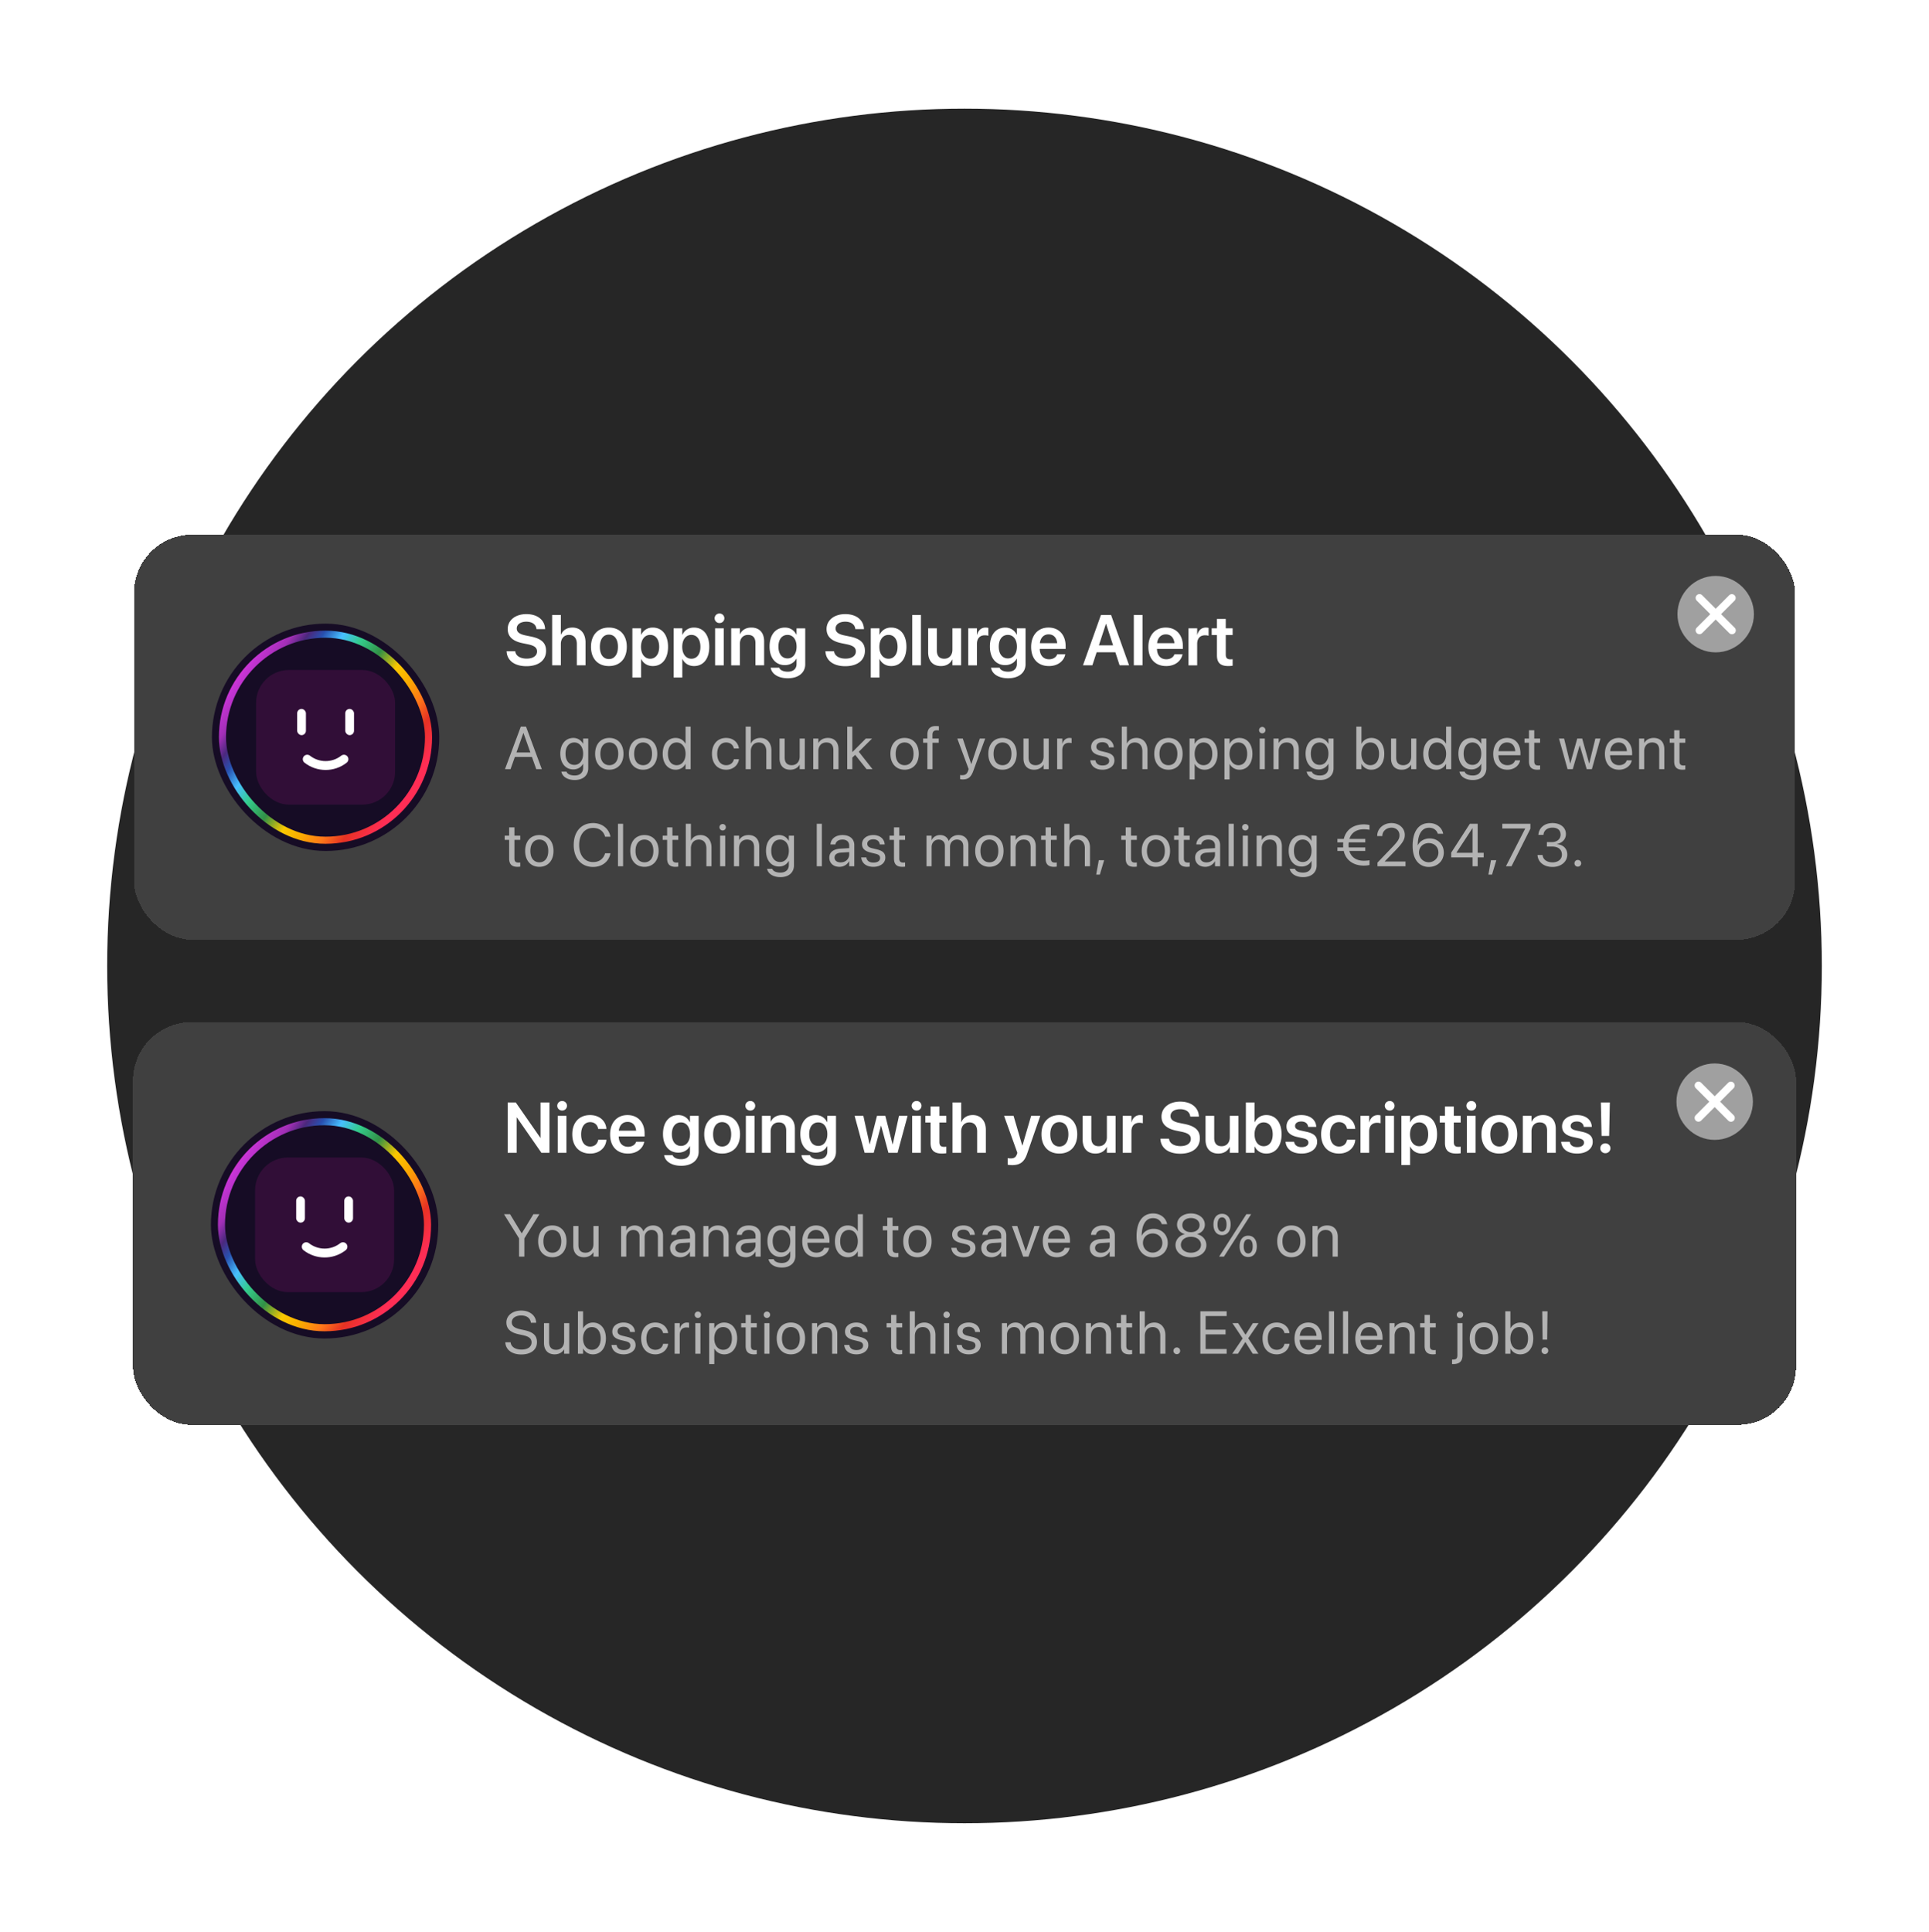<svg xmlns="http://www.w3.org/2000/svg" width="576" height="577" fill="none"><g clip-path="url(#a)"><circle cx="288" cy="288.447" r="256" fill="#262626"/><g filter="url(#b)"><rect width="496" height="121" x="40" y="155.523" fill="#404040" rx="17.458" shape-rendering="crispEdges"/><g clip-path="url(#c)"><rect width="67.894" height="67.894" x="63.278" y="182.112" fill="#160C25" rx="33.947"/><rect width="41.52" height="40.214" x="76.465" y="195.952" fill="#310E37" rx="9.813"/><rect width="2.611" height="7.834" x="103.1" y="207.573" fill="#fff" rx="1.306"/><rect width="2.611" height="7.834" x="88.738" y="207.573" fill="#fff" rx="1.306"/><path stroke="#fff" stroke-linecap="round" stroke-width="2.652" d="M91.74 222.588c3.218 2.522 7.757 2.529 10.968 0"/><rect width="61.529" height="61.529" x="127.957" y="246.791" stroke="url(#d)" stroke-width="2.122" rx="30.764" transform="rotate(-180 127.957 246.791)"/></g><path fill="#fff" d="M157.176 194.82c-3.449 0-5.72-1.625-5.897-4.324l-.011-.156h2.574l.02.125c.198 1.292 1.522 2.094 3.407 2.094 1.897 0 3.084-.844 3.084-2.136v-.01c0-1.125-.781-1.73-2.719-2.136l-1.615-.333c-2.959-.615-4.417-1.991-4.417-4.231v-.01c.01-2.646 2.333-4.439 5.574-4.439 3.282 0 5.428 1.73 5.584 4.304l.011.177h-2.574l-.021-.125c-.177-1.313-1.333-2.095-3.021-2.095-1.761.011-2.855.834-2.855 2.032v.011c0 1.062.823 1.687 2.636 2.062l1.625.334c3.126.646 4.491 1.917 4.491 4.261v.011c0 2.802-2.209 4.584-5.876 4.584Zm7.699-.26v-15.035h2.595v5.845h.062c.573-1.323 1.751-2.084 3.407-2.084 2.376 0 3.897 1.73 3.897 4.397v6.877h-2.594v-6.366c0-1.699-.855-2.72-2.345-2.72-1.469 0-2.427 1.115-2.427 2.72v6.366h-2.595Zm16.942.218c-3.251 0-5.345-2.167-5.345-5.74v-.021c0-3.543 2.125-5.731 5.334-5.731 3.22 0 5.356 2.167 5.356 5.731v.021c0 3.584-2.105 5.74-5.345 5.74Zm.01-2.094c1.636 0 2.688-1.333 2.688-3.646v-.021c0-2.303-1.063-3.626-2.709-3.626-1.615 0-2.688 1.333-2.688 3.626v.021c0 2.323 1.052 3.646 2.709 3.646Zm7.002 5.522v-14.691h2.594v1.907h.052c.636-1.323 1.844-2.136 3.428-2.136 2.803 0 4.574 2.188 4.574 5.752v.01c0 3.542-1.771 5.73-4.543 5.73-1.573 0-2.834-.791-3.459-2.083h-.052v5.511h-2.594Zm5.303-5.616c1.656 0 2.698-1.365 2.698-3.542v-.01c0-2.209-1.042-3.564-2.698-3.564-1.605 0-2.73 1.396-2.73 3.564v.01c0 2.157 1.125 3.542 2.73 3.542Zm7.012 5.616v-14.691h2.594v1.907h.052c.636-1.323 1.844-2.136 3.428-2.136 2.803 0 4.574 2.188 4.574 5.752v.01c0 3.542-1.771 5.73-4.543 5.73-1.573 0-2.834-.791-3.459-2.083h-.052v5.511h-2.594Zm5.303-5.616c1.657 0 2.699-1.365 2.699-3.542v-.01c0-2.209-1.042-3.564-2.699-3.564-1.604 0-2.73 1.396-2.73 3.564v.01c0 2.157 1.126 3.542 2.73 3.542Zm8.387-10.658a1.432 1.432 0 0 1-1.448-1.417c0-.792.636-1.428 1.448-1.428a1.423 1.423 0 1 1 0 2.845Zm-1.302 12.628v-11.045h2.594v11.045h-2.594Zm4.803 0v-11.045h2.594v1.73h.053c.573-1.188 1.698-1.959 3.375-1.959 2.428 0 3.814 1.563 3.814 4.126v7.148h-2.595v-6.627c0-1.573-.729-2.459-2.208-2.459-1.49 0-2.439 1.084-2.439 2.678v6.408h-2.594Zm16.9 3.865c-2.928 0-4.772-1.334-5.085-3.063l-.021-.094h2.553l.031.083c.282.636 1.167 1.115 2.522 1.115 1.688 0 2.615-.896 2.615-2.302v-1.594h-.052c-.615 1.177-1.865 1.927-3.449 1.927-2.771 0-4.553-2.125-4.553-5.564v-.01c0-3.49 1.803-5.637 4.595-5.637 1.563 0 2.771.834 3.396 2.105h.063v-1.876h2.594v10.732c0 2.501-2.011 4.178-5.209 4.178Zm-.073-5.928c1.615 0 2.698-1.365 2.698-3.512v-.01c0-2.136-1.094-3.501-2.698-3.501-1.667 0-2.72 1.344-2.72 3.491v.01c0 2.178 1.053 3.522 2.72 3.522Zm17.222 2.323c-3.448 0-5.72-1.625-5.897-4.324l-.01-.156h2.573l.021.125c.198 1.292 1.521 2.094 3.407 2.094 1.896 0 3.084-.844 3.084-2.136v-.01c0-1.125-.781-1.73-2.719-2.136l-1.615-.333c-2.959-.615-4.418-1.991-4.418-4.231v-.01c.011-2.646 2.334-4.439 5.574-4.439 3.282 0 5.429 1.73 5.585 4.304l.01.177h-2.573l-.021-.125c-.177-1.313-1.334-2.095-3.021-2.095-1.761.011-2.855.834-2.855 2.032v.011c0 1.062.823 1.687 2.636 2.062l1.625.334c3.126.646 4.491 1.917 4.491 4.261v.011c0 2.802-2.209 4.584-5.877 4.584Zm7.627 3.386v-14.691h2.594v1.907h.053c.635-1.323 1.844-2.136 3.427-2.136 2.803 0 4.574 2.188 4.574 5.752v.01c0 3.542-1.771 5.73-4.542 5.73-1.574 0-2.834-.791-3.459-2.083h-.053v5.511h-2.594Zm5.303-5.616c1.657 0 2.699-1.365 2.699-3.542v-.01c0-2.209-1.042-3.564-2.699-3.564-1.604 0-2.729 1.396-2.729 3.564v.01c0 2.157 1.125 3.542 2.729 3.542Zm7.085 1.97v-15.035h2.595v15.035h-2.595Zm8.565.218c-2.428 0-3.814-1.562-3.814-4.126v-7.137h2.595v6.627c0 1.563.729 2.448 2.208 2.448 1.49 0 2.439-1.073 2.439-2.677v-6.398h2.594v11.045h-2.594v-1.73h-.053c-.573 1.177-1.708 1.948-3.375 1.948Zm8.158-.218v-11.045h2.594v1.907h.052c.344-1.334 1.261-2.136 2.532-2.136.323 0 .625.052.823.104v2.345c-.219-.084-.615-.146-1.052-.146-1.469 0-2.355.927-2.355 2.563v6.408h-2.594Zm11.898 3.865c-2.927 0-4.772-1.334-5.084-3.063l-.021-.094h2.553l.031.083c.281.636 1.167 1.115 2.521 1.115 1.688 0 2.615-.896 2.615-2.302v-1.594h-.052c-.614 1.177-1.865 1.927-3.448 1.927-2.772 0-4.553-2.125-4.553-5.564v-.01c0-3.49 1.802-5.637 4.594-5.637 1.563 0 2.772.834 3.397 2.105h.062v-1.876h2.595v10.732c0 2.501-2.011 4.178-5.21 4.178Zm-.073-5.928c1.615 0 2.699-1.365 2.699-3.512v-.01c0-2.136-1.094-3.501-2.699-3.501-1.667 0-2.719 1.344-2.719 3.491v.01c0 2.178 1.052 3.522 2.719 3.522Zm12.263 2.281c-3.313 0-5.313-2.198-5.313-5.709v-.011c0-3.48 2.031-5.772 5.188-5.772 3.157 0 5.116 2.219 5.116 5.554v.833h-7.731c.042 1.938 1.105 3.084 2.793 3.084 1.291 0 2.135-.688 2.385-1.427l.021-.073h2.428l-.031.114c-.344 1.699-1.969 3.407-4.856 3.407Zm-.093-9.46c-1.376 0-2.407.927-2.615 2.626h5.178c-.188-1.751-1.188-2.626-2.563-2.626Zm10.252 9.242 5.376-15.035h3.022l5.376 15.035h-2.824l-1.271-3.887h-5.595l-1.271 3.887h-2.813Zm6.856-12.357-2.095 6.397h4.241l-2.084-6.397h-.062Zm8.335 12.357v-15.035h2.594v15.035h-2.594Zm9.658.218c-3.313 0-5.313-2.198-5.313-5.709v-.011c0-3.48 2.031-5.772 5.188-5.772 3.157 0 5.116 2.219 5.116 5.554v.833h-7.731c.042 1.938 1.104 3.084 2.792 3.084 1.292 0 2.136-.688 2.386-1.427l.021-.073h2.428l-.032.114c-.343 1.699-1.969 3.407-4.855 3.407Zm-.094-9.46c-1.375 0-2.406.927-2.615 2.626h5.179c-.188-1.751-1.188-2.626-2.564-2.626Zm6.762 9.242v-11.045h2.595v1.907h.052c.344-1.334 1.261-2.136 2.532-2.136.323 0 .625.052.823.104v2.345c-.219-.084-.615-.146-1.053-.146-1.469 0-2.354.927-2.354 2.563v6.408h-2.595Zm11.899.218c-2.313 0-3.407-.937-3.407-3.209v-6.053h-1.563v-2.001h1.563v-2.802h2.636v2.802h2.052v2.001h-2.052v5.835c0 1.083.479 1.427 1.427 1.427.25 0 .448-.031.625-.042v1.949c-.302.041-.76.093-1.281.093Z"/><path fill="#fff" fill-opacity=".6" d="m150.79 225.56 4.72-12.683h1.564l4.711 12.683h-1.661l-1.283-3.63h-5.107l-1.283 3.63h-1.661Zm5.484-10.785-2.056 5.81h4.148l-2.057-5.81h-.035Zm15.344 14.037c-2.259 0-3.683-1.064-3.982-2.417l-.017-.08h1.538l.035.08c.29.659 1.16 1.063 2.408 1.063 1.609 0 2.523-.888 2.523-2.303v-1.169h-.035c-.545 1.011-1.6 1.661-2.91 1.661-2.302 0-3.876-1.854-3.876-4.71v-.009c0-2.839 1.591-4.685 3.912-4.685 1.292 0 2.311.703 2.874 1.723h.035v-1.547h1.529v8.886c0 2.118-1.556 3.507-4.034 3.507Zm-.106-4.518c1.556 0 2.611-1.327 2.611-3.357v-.009c0-2.013-1.064-3.331-2.611-3.331-1.626 0-2.645 1.3-2.645 3.331v.009c0 2.074 1.019 3.357 2.645 3.357Zm10.432 1.441c-2.54 0-4.236-1.837-4.236-4.746v-.017c0-2.91 1.705-4.729 4.227-4.729 2.523 0 4.237 1.811 4.237 4.729v.017c0 2.918-1.706 4.746-4.228 4.746Zm.009-1.353c1.608 0 2.654-1.248 2.654-3.393v-.017c0-2.145-1.055-3.375-2.672-3.375-1.591 0-2.663 1.239-2.663 3.375v.017c0 2.154 1.064 3.393 2.681 3.393Zm10.08 1.353c-2.54 0-4.236-1.837-4.236-4.746v-.017c0-2.91 1.705-4.729 4.227-4.729 2.523 0 4.236 1.811 4.236 4.729v.017c0 2.918-1.705 4.746-4.227 4.746Zm.009-1.353c1.608 0 2.654-1.248 2.654-3.393v-.017c0-2.145-1.055-3.375-2.672-3.375-1.591 0-2.663 1.239-2.663 3.375v.017c0 2.154 1.063 3.393 2.681 3.393Zm9.728 1.353c-2.338 0-3.885-1.863-3.885-4.746v-.009c0-2.882 1.565-4.737 3.859-4.737 1.292 0 2.355.651 2.927 1.705h.035v-5.071h1.529v12.683h-1.529v-1.547h-.035c-.572 1.063-1.591 1.722-2.901 1.722Zm.299-1.353c1.547 0 2.645-1.345 2.645-3.393v-.009c0-2.039-1.107-3.383-2.645-3.383-1.617 0-2.619 1.3-2.619 3.383v.009c0 2.101 1.002 3.393 2.619 3.393Zm14.764 1.353c-2.593 0-4.237-1.845-4.237-4.755v-.008c0-2.883 1.679-4.729 4.219-4.729 2.276 0 3.621 1.512 3.814 3.076l.009.071h-1.494l-.018-.071c-.228-.914-.966-1.722-2.311-1.722-1.591 0-2.654 1.318-2.654 3.392v.009c0 2.127 1.09 3.384 2.672 3.384 1.248 0 2.047-.703 2.302-1.723l.018-.07h1.503l-.009.061c-.246 1.741-1.749 3.085-3.814 3.085Zm5.834-.175v-12.683h1.53v5.001h.035c.492-1.028 1.485-1.635 2.848-1.635 1.942 0 3.269 1.503 3.269 3.718v5.599h-1.529v-5.335c0-1.653-.844-2.628-2.268-2.628-1.415 0-2.355 1.072-2.355 2.628v5.335h-1.53Zm13.271.175c-2.004 0-3.164-1.3-3.164-3.383v-5.933h1.529v5.66c0 1.485.695 2.303 2.101 2.303 1.441 0 2.382-1.028 2.382-2.584v-5.379h1.529v9.141h-1.529v-1.301h-.036c-.492.852-1.423 1.476-2.812 1.476Zm6.898-.175v-9.141h1.53v1.301h.035c.492-.853 1.424-1.477 2.812-1.477 2.004 0 3.164 1.301 3.164 3.384v5.933h-1.529v-5.661c0-1.485-.694-2.302-2.1-2.302-1.442 0-2.382 1.028-2.382 2.584v5.379h-1.53Zm10.142 0v-12.683h1.529v7.576h.035l4.008-4.034h1.855l-3.964 3.946 4.087 5.195h-1.776l-3.392-4.263-.853.817v3.446h-1.529Zm17.145.175c-2.54 0-4.236-1.837-4.236-4.746v-.017c0-2.91 1.705-4.729 4.228-4.729 2.522 0 4.236 1.811 4.236 4.729v.017c0 2.918-1.705 4.746-4.228 4.746Zm.009-1.353c1.609 0 2.654-1.248 2.654-3.393v-.017c0-2.145-1.054-3.375-2.671-3.375-1.591 0-2.663 1.239-2.663 3.375v.017c0 2.154 1.063 3.393 2.68 3.393Zm6.784 1.178v-7.875h-1.274v-1.266h1.274v-1.125c0-1.758.818-2.593 2.505-2.593.343 0 .703.027.932.062v1.239a5.043 5.043 0 0 0-.659-.035c-.844 0-1.266.43-1.266 1.336v1.116h1.881v1.266h-1.863v7.875h-1.53Zm10.598 3.076c-.299 0-.624-.035-.817-.071v-1.248c.131.027.307.053.492.053.967 0 1.503-.246 1.872-1.283l.184-.519-3.392-9.149h1.635l2.522 7.611h.035l2.531-7.611h1.609l-3.569 9.712c-.65 1.749-1.45 2.505-3.102 2.505Zm11.838-2.901c-2.54 0-4.237-1.837-4.237-4.746v-.017c0-2.91 1.706-4.729 4.228-4.729s4.236 1.811 4.236 4.729v.017c0 2.918-1.705 4.746-4.227 4.746Zm.009-1.353c1.608 0 2.654-1.248 2.654-3.393v-.017c0-2.145-1.055-3.375-2.672-3.375-1.591 0-2.663 1.239-2.663 3.375v.017c0 2.154 1.063 3.393 2.681 3.393Zm9.412 1.353c-2.004 0-3.164-1.3-3.164-3.383v-5.933h1.529v5.66c0 1.485.694 2.303 2.1 2.303 1.442 0 2.382-1.028 2.382-2.584v-5.379h1.53v9.141h-1.53v-1.301h-.035c-.492.852-1.424 1.476-2.812 1.476Zm6.898-.175v-9.141h1.529v1.547h.036c.307-1.055 1.098-1.723 2.126-1.723.264 0 .493.044.616.062v1.485c-.123-.044-.449-.088-.818-.088-1.186 0-1.96.826-1.96 2.215v5.643h-1.529Zm13.542.175c-2.153 0-3.454-1.098-3.639-2.733l-.008-.079h1.529l.017.088c.185.914.862 1.45 2.11 1.45 1.239 0 1.977-.519 1.977-1.345v-.009c0-.659-.342-1.028-1.38-1.283l-1.45-.351c-1.722-.413-2.557-1.213-2.557-2.532v-.008c0-1.574 1.38-2.69 3.357-2.69 2.004 0 3.278 1.169 3.393 2.698l.008.115h-1.459l-.008-.062c-.123-.888-.8-1.476-1.934-1.476-1.107 0-1.793.536-1.793 1.344v.009c0 .624.413 1.055 1.424 1.301l1.45.351c1.846.449 2.514 1.178 2.514 2.479v.009c0 1.599-1.512 2.724-3.551 2.724Zm5.747-.175v-12.683h1.529v5.001h.035c.493-1.028 1.486-1.635 2.848-1.635 1.943 0 3.27 1.503 3.27 3.718v5.599h-1.53v-5.335c0-1.653-.843-2.628-2.267-2.628-1.415 0-2.356 1.072-2.356 2.628v5.335h-1.529Zm13.938.175c-2.54 0-4.236-1.837-4.236-4.746v-.017c0-2.91 1.705-4.729 4.228-4.729 2.522 0 4.236 1.811 4.236 4.729v.017c0 2.918-1.705 4.746-4.228 4.746Zm.009-1.353c1.609 0 2.655-1.248 2.655-3.393v-.017c0-2.145-1.055-3.375-2.672-3.375-1.591 0-2.663 1.239-2.663 3.375v.017c0 2.154 1.063 3.393 2.68 3.393Zm6.292 4.254v-12.217h1.53v1.547h.035c.571-1.064 1.591-1.723 2.9-1.723 2.338 0 3.885 1.863 3.885 4.746v.009c0 2.883-1.565 4.737-3.859 4.737-1.292 0-2.355-.65-2.926-1.705h-.035v4.606h-1.53Zm4.166-4.254c1.617 0 2.619-1.301 2.619-3.384v-.009c0-2.1-1.002-3.392-2.619-3.392-1.547 0-2.645 1.344-2.645 3.392v.009c0 2.039 1.107 3.384 2.645 3.384Zm6.257 4.254v-12.217h1.529v1.547h.036c.571-1.064 1.59-1.723 2.9-1.723 2.338 0 3.885 1.863 3.885 4.746v.009c0 2.883-1.565 4.737-3.859 4.737-1.292 0-2.355-.65-2.926-1.705h-.036v4.606h-1.529Zm4.166-4.254c1.617 0 2.619-1.301 2.619-3.384v-.009c0-2.1-1.002-3.392-2.619-3.392-1.547 0-2.645 1.344-2.645 3.392v.009c0 2.039 1.107 3.384 2.645 3.384Zm7.118-9.51a.96.96 0 0 1-.958-.958c0-.536.431-.958.958-.958a.95.95 0 0 1 .958.958.955.955 0 0 1-.958.958Zm-.764 10.688v-9.141h1.529v9.141h-1.529Zm4.138 0v-9.141h1.529v1.301h.036c.492-.853 1.423-1.477 2.812-1.477 2.004 0 3.164 1.301 3.164 3.384v5.933h-1.529v-5.661c0-1.485-.694-2.302-2.101-2.302-1.441 0-2.382 1.028-2.382 2.584v5.379h-1.529Zm13.886 3.252c-2.259 0-3.683-1.064-3.982-2.417l-.017-.08h1.538l.035.08c.29.659 1.16 1.063 2.408 1.063 1.609 0 2.523-.888 2.523-2.303v-1.169h-.035c-.545 1.011-1.6 1.661-2.91 1.661-2.302 0-3.876-1.854-3.876-4.71v-.009c0-2.839 1.591-4.685 3.912-4.685 1.292 0 2.311.703 2.874 1.723h.035v-1.547h1.529v8.886c0 2.118-1.556 3.507-4.034 3.507Zm-.106-4.518c1.556 0 2.611-1.327 2.611-3.357v-.009c0-2.013-1.064-3.331-2.611-3.331-1.626 0-2.645 1.3-2.645 3.331v.009c0 2.074 1.019 3.357 2.645 3.357Zm15.406 1.441c-1.31 0-2.329-.659-2.901-1.722h-.035v1.547h-1.529v-12.683h1.529v5.071h.035c.572-1.054 1.635-1.705 2.927-1.705 2.294 0 3.858 1.855 3.858 4.737v.009c0 2.883-1.546 4.746-3.884 4.746Zm-.299-1.353c1.617 0 2.619-1.292 2.619-3.393v-.009c0-2.083-1.002-3.383-2.619-3.383-1.538 0-2.646 1.344-2.646 3.383v.009c0 2.048 1.099 3.393 2.646 3.393Zm9.368 1.353c-2.004 0-3.164-1.3-3.164-3.383v-5.933h1.529v5.66c0 1.485.695 2.303 2.101 2.303 1.441 0 2.382-1.028 2.382-2.584v-5.379h1.529v9.141h-1.529v-1.301h-.036c-.492.852-1.423 1.476-2.812 1.476Zm10.335 0c-2.338 0-3.885-1.863-3.885-4.746v-.009c0-2.882 1.565-4.737 3.859-4.737 1.292 0 2.355.651 2.926 1.705h.035v-5.071h1.53v12.683h-1.53v-1.547h-.035c-.571 1.063-1.591 1.722-2.9 1.722Zm.299-1.353c1.547 0 2.645-1.345 2.645-3.393v-.009c0-2.039-1.107-3.383-2.645-3.383-1.617 0-2.619 1.3-2.619 3.383v.009c0 2.101 1.002 3.393 2.619 3.393Zm10.625 4.43c-2.259 0-3.683-1.064-3.982-2.417l-.017-.08h1.538l.035.08c.29.659 1.16 1.063 2.408 1.063 1.609 0 2.523-.888 2.523-2.303v-1.169h-.036c-.544 1.011-1.599 1.661-2.909 1.661-2.302 0-3.876-1.854-3.876-4.71v-.009c0-2.839 1.591-4.685 3.911-4.685 1.292 0 2.312.703 2.874 1.723h.036v-1.547h1.529v8.886c0 2.118-1.556 3.507-4.034 3.507Zm-.106-4.518c1.556 0 2.611-1.327 2.611-3.357v-.009c0-2.013-1.064-3.331-2.611-3.331-1.626 0-2.645 1.3-2.645 3.331v.009c0 2.074 1.019 3.357 2.645 3.357Zm10.405 1.441c-2.627 0-4.209-1.837-4.209-4.711v-.008c0-2.83 1.617-4.773 4.113-4.773 2.496 0 4.016 1.855 4.016 4.597v.562h-6.583c.036 1.881 1.073 2.98 2.699 2.98 1.16 0 1.977-.58 2.241-1.362l.026-.08h1.503l-.017.088c-.299 1.512-1.793 2.707-3.789 2.707Zm-.105-8.138c-1.327 0-2.364.905-2.531 2.61h5.001c-.15-1.775-1.134-2.61-2.47-2.61Zm9.069 8.138c-1.678 0-2.505-.756-2.505-2.505v-5.545h-1.336v-1.266h1.336v-2.47h1.582v2.47h1.741v1.266h-1.741v5.537c0 .975.431 1.248 1.249 1.248.184 0 .36-.027.492-.035v1.239a6.596 6.596 0 0 1-.818.061Zm9.016-.175-2.558-9.141h1.521l1.828 7.435h.035l2.065-7.435h1.477l2.074 7.435h.035l1.829-7.435h1.511l-2.549 9.141h-1.555l-2.066-7.076h-.035l-2.056 7.076h-1.556Zm15.362.175c-2.628 0-4.21-1.837-4.21-4.711v-.008c0-2.83 1.617-4.773 4.113-4.773 2.497 0 4.017 1.855 4.017 4.597v.562h-6.583c.035 1.881 1.072 2.98 2.698 2.98 1.16 0 1.978-.58 2.242-1.362l.026-.08h1.503l-.018.088c-.299 1.512-1.793 2.707-3.788 2.707Zm-.105-8.138c-1.327 0-2.365.905-2.532 2.61h5.001c-.149-1.775-1.133-2.61-2.469-2.61Zm6.098 7.963v-9.141h1.53v1.301h.035c.492-.853 1.424-1.477 2.812-1.477 2.004 0 3.164 1.301 3.164 3.384v5.933h-1.529v-5.661c0-1.485-.694-2.302-2.101-2.302-1.441 0-2.381 1.028-2.381 2.584v5.379h-1.53Zm12.99.175c-1.679 0-2.505-.756-2.505-2.505v-5.545h-1.336v-1.266h1.336v-2.47h1.582v2.47h1.74v1.266h-1.74v5.537c0 .975.43 1.248 1.248 1.248.184 0 .36-.027.492-.035v1.239a6.578 6.578 0 0 1-.817.061Zm-347.884 29c-1.679 0-2.505-.756-2.505-2.505v-5.545h-1.336v-1.266h1.336v-2.47h1.582v2.47h1.74v1.266h-1.74v5.537c0 .975.431 1.248 1.248 1.248.185 0 .36-.027.492-.035v1.239a6.562 6.562 0 0 1-.817.061Zm6.512 0c-2.54 0-4.237-1.837-4.237-4.746v-.017c0-2.91 1.705-4.729 4.228-4.729 2.522 0 4.236 1.811 4.236 4.729v.017c0 2.918-1.705 4.746-4.227 4.746Zm.008-1.353c1.609 0 2.655-1.248 2.655-3.393v-.017c0-2.145-1.055-3.375-2.672-3.375-1.591 0-2.663 1.239-2.663 3.375v.017c0 2.154 1.063 3.393 2.68 3.393Zm16.047 1.389c-3.524 0-5.792-2.567-5.792-6.557v-.009c0-3.99 2.259-6.539 5.792-6.539 2.637 0 4.685 1.6 5.168 3.999l.018.088h-1.6l-.061-.193c-.493-1.539-1.741-2.435-3.525-2.435-2.531 0-4.166 1.995-4.166 5.08v.009c0 3.085 1.644 5.098 4.166 5.098 1.776 0 3.006-.879 3.56-2.549l.026-.079h1.6l-.018.087c-.483 2.426-2.513 4-5.168 4Zm7.426-.211v-12.683h1.529v12.683h-1.529Zm7.909.175c-2.54 0-4.236-1.837-4.236-4.746v-.017c0-2.91 1.705-4.729 4.227-4.729 2.523 0 4.237 1.811 4.237 4.729v.017c0 2.918-1.705 4.746-4.228 4.746Zm.009-1.353c1.608 0 2.654-1.248 2.654-3.393v-.017c0-2.145-1.054-3.375-2.672-3.375-1.59 0-2.663 1.239-2.663 3.375v.017c0 2.154 1.064 3.393 2.681 3.393Zm9.263 1.353c-1.679 0-2.505-.756-2.505-2.505v-5.545h-1.336v-1.266h1.336v-2.47h1.582v2.47h1.74v1.266h-1.74v5.537c0 .975.43 1.248 1.248 1.248.184 0 .36-.027.492-.035v1.239a6.578 6.578 0 0 1-.817.061Zm3.066-.175v-12.683h1.529v5.001h.035c.493-1.028 1.486-1.635 2.848-1.635 1.942 0 3.27 1.503 3.27 3.718v5.599h-1.53v-5.335c0-1.653-.843-2.628-2.267-2.628-1.415 0-2.356 1.072-2.356 2.628v5.335h-1.529Zm11.012-10.688a.96.96 0 0 1-.958-.958c0-.536.43-.958.958-.958a.95.95 0 0 1 .958.958.955.955 0 0 1-.958.958Zm-.765 10.688v-9.141h1.529v9.141h-1.529Zm4.139 0v-9.141h1.529v1.301h.035c.492-.853 1.424-1.477 2.813-1.477 2.004 0 3.164 1.301 3.164 3.384v5.933h-1.53v-5.661c0-1.485-.694-2.302-2.1-2.302-1.442 0-2.382 1.028-2.382 2.584v5.379h-1.529Zm13.885 3.252c-2.258 0-3.682-1.064-3.981-2.417l-.018-.08h1.538l.036.08c.29.659 1.16 1.063 2.408 1.063 1.608 0 2.522-.888 2.522-2.303v-1.169h-.035c-.545 1.011-1.6 1.661-2.909 1.661-2.303 0-3.876-1.854-3.876-4.71v-.009c0-2.839 1.591-4.685 3.911-4.685 1.292 0 2.312.703 2.874 1.723h.035v-1.547h1.53v8.886c0 2.118-1.556 3.507-4.035 3.507Zm-.105-4.518c1.556 0 2.61-1.327 2.61-3.357v-.009c0-2.013-1.063-3.331-2.61-3.331-1.626 0-2.646 1.3-2.646 3.331v.009c0 2.074 1.02 3.357 2.646 3.357Zm10.94 1.266v-12.683h1.53v12.683h-1.53Zm6.793.175c-1.819 0-3.041-1.098-3.041-2.759v-.018c0-1.556 1.213-2.531 3.314-2.654l2.619-.15v-.764c0-1.117-.73-1.793-2.004-1.793-1.178 0-1.916.562-2.092 1.38l-.017.079h-1.477l.009-.097c.132-1.503 1.441-2.716 3.594-2.716 2.163 0 3.516 1.169 3.516 2.997v6.32h-1.529v-1.486h-.035c-.536 1.002-1.635 1.661-2.857 1.661Zm-1.476-2.759c0 .878.72 1.432 1.819 1.432 1.441 0 2.549-.993 2.549-2.32v-.747l-2.444.149c-1.221.071-1.924.615-1.924 1.468v.018Zm11.609 2.759c-2.153 0-3.454-1.098-3.639-2.733l-.008-.079h1.529l.017.088c.185.914.862 1.45 2.11 1.45 1.239 0 1.977-.519 1.977-1.345v-.009c0-.659-.342-1.028-1.38-1.283l-1.45-.351c-1.722-.413-2.557-1.213-2.557-2.532v-.008c0-1.574 1.379-2.69 3.357-2.69 2.004 0 3.278 1.169 3.393 2.698l.008.115h-1.459l-.008-.062c-.123-.888-.8-1.476-1.934-1.476-1.107 0-1.793.536-1.793 1.344v.009c0 .624.413 1.055 1.424 1.301l1.45.351c1.846.449 2.514 1.178 2.514 2.479v.009c0 1.599-1.512 2.724-3.551 2.724Zm8.639 0c-1.679 0-2.505-.756-2.505-2.505v-5.545h-1.336v-1.266h1.336v-2.47h1.582v2.47h1.74v1.266h-1.74v5.537c0 .975.43 1.248 1.248 1.248.184 0 .36-.027.492-.035v1.239a6.578 6.578 0 0 1-.817.061Zm7.205-.175v-9.141h1.529v1.336h.035c.413-.905 1.327-1.512 2.505-1.512 1.248 0 2.171.642 2.566 1.758h.036c.509-1.099 1.582-1.758 2.865-1.758 1.81 0 2.979 1.187 2.979 3.006v6.311h-1.529v-5.959c0-1.257-.694-2.004-1.898-2.004-1.213 0-2.066.905-2.066 2.153v5.81h-1.529v-6.126c0-1.108-.738-1.837-1.872-1.837-1.213 0-2.092.958-2.092 2.232v5.731h-1.529Zm18.781.175c-2.54 0-4.236-1.837-4.236-4.746v-.017c0-2.91 1.705-4.729 4.227-4.729 2.523 0 4.236 1.811 4.236 4.729v.017c0 2.918-1.705 4.746-4.227 4.746Zm.009-1.353c1.608 0 2.654-1.248 2.654-3.393v-.017c0-2.145-1.055-3.375-2.672-3.375-1.591 0-2.663 1.239-2.663 3.375v.017c0 2.154 1.063 3.393 2.681 3.393Zm6.292 1.178v-9.141h1.529v1.301h.035c.492-.853 1.424-1.477 2.813-1.477 2.003 0 3.164 1.301 3.164 3.384v5.933h-1.53v-5.661c0-1.485-.694-2.302-2.1-2.302-1.442 0-2.382 1.028-2.382 2.584v5.379h-1.529Zm12.989.175c-1.679 0-2.505-.756-2.505-2.505v-5.545h-1.336v-1.266h1.336v-2.47h1.582v2.47h1.74v1.266h-1.74v5.537c0 .975.431 1.248 1.248 1.248.185 0 .36-.027.492-.035v1.239a6.562 6.562 0 0 1-.817.061Zm3.066-.175v-12.683h1.53v5.001h.035c.492-1.028 1.485-1.635 2.847-1.635 1.943 0 3.27 1.503 3.27 3.718v5.599h-1.529v-5.335c0-1.653-.844-2.628-2.268-2.628-1.415 0-2.355 1.072-2.355 2.628v5.335h-1.53Zm9.535 2.487.774-4.298h1.599l-1.283 4.298h-1.09Zm11.319-2.312c-1.679 0-2.505-.756-2.505-2.505v-5.545H334.8v-1.266h1.336v-2.47h1.582v2.47h1.74v1.266h-1.74v5.537c0 .975.43 1.248 1.248 1.248.184 0 .36-.027.492-.035v1.239a6.578 6.578 0 0 1-.817.061Zm6.511 0c-2.54 0-4.236-1.837-4.236-4.746v-.017c0-2.91 1.705-4.729 4.228-4.729 2.522 0 4.236 1.811 4.236 4.729v.017c0 2.918-1.705 4.746-4.228 4.746Zm.009-1.353c1.609 0 2.654-1.248 2.654-3.393v-.017c0-2.145-1.054-3.375-2.671-3.375-1.591 0-2.664 1.239-2.664 3.375v.017c0 2.154 1.064 3.393 2.681 3.393Zm9.263 1.353c-1.679 0-2.505-.756-2.505-2.505v-5.545h-1.336v-1.266h1.336v-2.47h1.582v2.47h1.74v1.266h-1.74v5.537c0 .975.431 1.248 1.248 1.248.185 0 .36-.027.492-.035v1.239a6.562 6.562 0 0 1-.817.061Zm5.483 0c-1.819 0-3.041-1.098-3.041-2.759v-.018c0-1.556 1.213-2.531 3.314-2.654l2.619-.15v-.764c0-1.117-.73-1.793-2.004-1.793-1.178 0-1.916.562-2.092 1.38l-.018.079h-1.476l.009-.097c.132-1.503 1.441-2.716 3.594-2.716 2.163 0 3.516 1.169 3.516 2.997v6.32h-1.529v-1.486h-.035c-.537 1.002-1.635 1.661-2.857 1.661Zm-1.476-2.759c0 .878.72 1.432 1.819 1.432 1.441 0 2.549-.993 2.549-2.32v-.747l-2.444.149c-1.221.071-1.924.615-1.924 1.468v.018Zm8.445 2.584v-12.683h1.529v12.683h-1.529Zm4.982-10.688a.96.96 0 0 1-.958-.958c0-.536.431-.958.958-.958a.95.95 0 0 1 .958.958.955.955 0 0 1-.958.958Zm-.764 10.688v-9.141h1.529v9.141h-1.529Zm4.138 0v-9.141h1.53v1.301h.035c.492-.853 1.424-1.477 2.812-1.477 2.004 0 3.164 1.301 3.164 3.384v5.933h-1.529v-5.661c0-1.485-.694-2.302-2.101-2.302-1.441 0-2.381 1.028-2.381 2.584v5.379h-1.53Zm13.886 3.252c-2.259 0-3.683-1.064-3.981-2.417l-.018-.08h1.538l.035.08c.29.659 1.16 1.063 2.408 1.063 1.609 0 2.523-.888 2.523-2.303v-1.169h-.035c-.545 1.011-1.6 1.661-2.909 1.661-2.303 0-3.876-1.854-3.876-4.71v-.009c0-2.839 1.59-4.685 3.911-4.685 1.292 0 2.311.703 2.874 1.723h.035v-1.547h1.529v8.886c0 2.118-1.556 3.507-4.034 3.507Zm-.106-4.518c1.556 0 2.611-1.327 2.611-3.357v-.009c0-2.013-1.064-3.331-2.611-3.331-1.625 0-2.645 1.3-2.645 3.331v.009c0 2.074 1.02 3.357 2.645 3.357Zm10.343-3.305v-1.054h1.732a9.084 9.084 0 0 1-.027-.712v-.018c0-.264.009-.518.035-.765h-1.74v-1.054h1.907c.704-2.962 3.156-4.324 5.959-4.324.598 0 1.38.079 1.714.193v1.424c-.351-.088-1.116-.158-1.714-.158-2.039 0-3.673.914-4.28 2.865h4.729v1.054h-4.94a7.78 7.78 0 0 0-.044.791v.018c0 .237.009.466.035.686h4.949v1.054h-4.755c.589 2.004 2.241 2.927 4.306 2.927.598 0 1.363-.053 1.714-.158v1.424c-.334.123-1.116.193-1.714.193-2.83 0-5.291-1.389-5.976-4.386h-1.89Zm11.961 4.571v-1.09l4.465-4.658c1.714-1.785 2.109-2.47 2.109-3.525v-.017c-.008-1.292-.984-2.224-2.364-2.224-1.582 0-2.76 1.09-2.76 2.452v.044h-1.529v-.053c0-2.197 1.898-3.823 4.263-3.823 2.294 0 3.972 1.538 3.972 3.524v.018c0 1.389-.641 2.435-2.97 4.816l-3.015 3.094v.035h6.196v1.407h-8.367Zm15.31.211c-2.338 0-4.817-1.618-4.817-6.32v-.017c0-4.272 1.82-6.768 4.922-6.768 2.153 0 3.762 1.23 4.184 3.076l.026.114h-1.608l-.035-.096c-.378-1.046-1.284-1.697-2.584-1.697-2.365 0-3.296 2.294-3.367 4.958-.008.087-.008.175-.008.272h.035c.509-1.125 1.81-2.039 3.533-2.039 2.417 0 4.21 1.784 4.21 4.192v.018c0 2.496-1.899 4.307-4.491 4.307Zm-2.91-4.325c0 1.626 1.266 2.918 2.892 2.918 1.617 0 2.9-1.265 2.9-2.865v-.018c0-1.652-1.204-2.838-2.874-2.838-1.661 0-2.918 1.177-2.918 2.795v.008Zm15.987 4.114v-2.637h-6.372v-1.433l5.563-8.613h2.338v8.657h1.793v1.389h-1.793v2.637h-1.529Zm-4.808-4.026h4.808v-7.304h-.053l-4.755 7.269v.035Zm9.535 6.513.774-4.298h1.599l-1.283 4.298h-1.09Zm5.246-2.487 5.74-11.242v-.035h-6.829v-1.406h8.393v1.468l-5.643 11.215h-1.661Zm13.912.211c-2.619 0-4.315-1.459-4.482-3.463l-.009-.106h1.521l.009.088c.131 1.248 1.274 2.109 2.961 2.109 1.662 0 2.795-.931 2.795-2.276v-.018c0-1.555-1.116-2.425-2.891-2.425h-1.591v-1.336h1.52c1.512 0 2.567-.932 2.567-2.198v-.017c0-1.327-.87-2.092-2.417-2.092-1.494 0-2.558.791-2.69 2.074l-.008.088h-1.521l.009-.088c.202-2.065 1.837-3.445 4.21-3.445 2.417 0 4.008 1.345 4.008 3.27v.017c0 1.565-1.108 2.637-2.69 2.971v.035c1.846.158 3.103 1.31 3.103 3.111v.018c0 2.118-1.864 3.683-4.404 3.683Zm7.549-.088a.991.991 0 0 1-1.002-1.002.99.99 0 0 1 1.002-1.002.99.99 0 0 1 1.002 1.002.99.99 0 0 1-1.002 1.002Z"/><path fill="#fff" fill-opacity=".5" fill-rule="evenodd" d="M512.303 190.694c6.234 0 11.415-5.17 11.415-11.415 0-6.233-5.192-11.415-11.426-11.415-6.244 0-11.403 5.182-11.403 11.415 0 6.245 5.17 11.415 11.414 11.415Z" clip-rule="evenodd"/><path fill="#fff" d="M506.654 173.629a1.143 1.143 0 0 1 1.507-.095l.107.095 9.686 9.686a1.14 1.14 0 0 1-1.507 1.709l-.107-.095-9.686-9.685a1.142 1.142 0 0 1 0-1.615Z"/><path fill="#fff" d="M506.654 184.928a1.14 1.14 0 0 1-.095-1.506l.095-.108 9.686-9.686a1.143 1.143 0 0 1 1.709 1.507l-.095.108-9.686 9.685a1.14 1.14 0 0 1-1.614 0Z"/></g><g filter="url(#e)"><rect width="496.595" height="120.269" x="39.702" y="301.102" fill="#404040" rx="17.458" shape-rendering="crispEdges"/><g clip-path="url(#f)"><rect width="67.894" height="67.894" x="62.98" y="327.69" fill="#160C25" rx="33.947"/><rect width="41.52" height="40.214" x="76.167" y="341.53" fill="#310E37" rx="9.813"/><rect width="2.611" height="7.834" x="102.802" y="353.151" fill="#fff" rx="1.306"/><rect width="2.611" height="7.834" x="88.44" y="353.151" fill="#fff" rx="1.306"/><path stroke="#fff" stroke-linecap="round" stroke-width="2.652" d="M91.443 368.166c3.217 2.522 7.756 2.529 10.967 0"/><rect width="61.529" height="61.529" x="127.659" y="392.369" stroke="url(#g)" stroke-width="2.122" rx="30.764" transform="rotate(-180 127.659 392.369)"/></g><path fill="#fff" d="M151.595 340.138v-15.035h2.418l7.324 10.534h.063v-10.534h2.667v15.035h-2.396l-7.346-10.576h-.052v10.576h-2.678Zm16.244-12.628c-.813 0-1.449-.646-1.449-1.417 0-.792.636-1.428 1.449-1.428a1.423 1.423 0 1 1 0 2.845Zm-1.303 12.628v-11.044h2.595v11.044h-2.595Zm9.679.218c-3.281 0-5.334-2.208-5.334-5.751v-.01c0-3.522 2.084-5.731 5.303-5.731 2.907 0 4.72 1.845 4.876 4.053l.011.084h-2.449l-.021-.094c-.218-1.073-1.01-1.938-2.386-1.938-1.635 0-2.688 1.386-2.688 3.647v.01c0 2.303 1.063 3.636 2.699 3.636 1.313 0 2.146-.781 2.386-1.938l.021-.093h2.448l-.01.073c-.198 2.302-2.063 4.052-4.856 4.052Zm11.274 0c-3.313 0-5.314-2.198-5.314-5.709v-.011c0-3.479 2.032-5.772 5.189-5.772s5.116 2.22 5.116 5.554v.833h-7.731c.041 1.938 1.104 3.084 2.792 3.084 1.292 0 2.136-.687 2.386-1.427l.021-.073h2.427l-.031.114c-.344 1.699-1.969 3.407-4.855 3.407Zm-.094-9.46c-1.375 0-2.407.927-2.615 2.626h5.178c-.187-1.751-1.188-2.626-2.563-2.626Zm16.014 13.107c-2.928 0-4.772-1.333-5.084-3.063l-.021-.094h2.552l.032.084c.281.635 1.167 1.114 2.521 1.114 1.688 0 2.615-.896 2.615-2.302v-1.594h-.052c-.615 1.177-1.865 1.927-3.449 1.927-2.771 0-4.553-2.125-4.553-5.564v-.01c0-3.49 1.803-5.637 4.595-5.637 1.563 0 2.772.834 3.397 2.105h.062v-1.875h2.595v10.731c0 2.501-2.011 4.178-5.21 4.178Zm-.073-5.928c1.615 0 2.699-1.365 2.699-3.511v-.011c0-2.136-1.094-3.501-2.699-3.501-1.667 0-2.719 1.344-2.719 3.491v.01c0 2.178 1.052 3.522 2.719 3.522Zm12.295 2.281c-3.251 0-5.345-2.167-5.345-5.74v-.021c0-3.543 2.125-5.731 5.334-5.731 3.22 0 5.355 2.168 5.355 5.731v.021c0 3.584-2.104 5.74-5.344 5.74Zm.01-2.094c1.636 0 2.688-1.333 2.688-3.646v-.021c0-2.303-1.063-3.626-2.709-3.626-1.615 0-2.688 1.334-2.688 3.626v.021c0 2.323 1.052 3.646 2.709 3.646Zm8.377-10.752a1.432 1.432 0 0 1-1.448-1.417c0-.792.635-1.428 1.448-1.428a1.424 1.424 0 1 1 0 2.845Zm-1.303 12.628v-11.044h2.595v11.044h-2.595Zm4.804 0v-11.044h2.594v1.729h.052c.573-1.188 1.698-1.959 3.376-1.959 2.427 0 3.813 1.563 3.813 4.126v7.148h-2.594v-6.627c0-1.573-.73-2.459-2.209-2.459-1.49 0-2.438 1.084-2.438 2.678v6.408h-2.594Zm16.899 3.865c-2.928 0-4.772-1.333-5.084-3.063l-.021-.094h2.553l.031.084c.281.635 1.167 1.114 2.521 1.114 1.688 0 2.615-.896 2.615-2.302v-1.594h-.052c-.614 1.177-1.865 1.927-3.448 1.927-2.772 0-4.554-2.125-4.554-5.564v-.01c0-3.49 1.803-5.637 4.595-5.637 1.563 0 2.772.834 3.397 2.105h.062v-1.875h2.595v10.731c0 2.501-2.011 4.178-5.21 4.178Zm-.073-5.928c1.615 0 2.699-1.365 2.699-3.511v-.011c0-2.136-1.094-3.501-2.699-3.501-1.667 0-2.719 1.344-2.719 3.491v.01c0 2.178 1.052 3.522 2.719 3.522Zm13.837 2.063-2.991-11.044h2.605l1.865 8.481h.052l2.157-8.481h2.49l2.157 8.481h.062l1.865-8.481h2.563l-2.99 11.044h-2.73l-2.177-8.075h-.052l-2.167 8.075h-2.709Zm15.493-12.628c-.813 0-1.449-.646-1.449-1.417 0-.792.636-1.428 1.449-1.428a1.424 1.424 0 1 1 0 2.845Zm-1.303 12.628v-11.044h2.595v11.044h-2.595Zm8.909.218c-2.313 0-3.407-.937-3.407-3.209v-6.053h-1.563v-2h1.563v-2.803h2.636v2.803h2.052v2h-2.052v5.835c0 1.083.479 1.427 1.427 1.427.25 0 .448-.031.625-.042v1.949c-.302.041-.76.093-1.281.093Zm3.136-.218v-15.035h2.594v5.845h.063c.573-1.323 1.75-2.084 3.407-2.084 2.375 0 3.896 1.73 3.896 4.397v6.877h-2.594v-6.366c0-1.699-.854-2.72-2.344-2.72-1.469 0-2.428 1.115-2.428 2.72v6.366h-2.594Zm17.806 3.667c-.5 0-1.021-.062-1.334-.114v-1.98c.198.042.5.094.865.094.99 0 1.542-.282 1.875-1.209l.157-.448-3.97-11.054h2.834l2.584 8.835h.073l2.594-8.835h2.73l-3.97 11.419c-.844 2.427-2.136 3.292-4.438 3.292Zm14.097-3.449c-3.251 0-5.345-2.167-5.345-5.74v-.021c0-3.543 2.125-5.731 5.334-5.731 3.22 0 5.356 2.168 5.356 5.731v.021c0 3.584-2.105 5.74-5.345 5.74Zm.01-2.094c1.636 0 2.688-1.333 2.688-3.646v-.021c0-2.303-1.063-3.626-2.709-3.626-1.615 0-2.688 1.334-2.688 3.626v.021c0 2.323 1.052 3.646 2.709 3.646Zm10.763 2.094c-2.428 0-3.813-1.562-3.813-4.125v-7.137h2.594v6.626c0 1.563.729 2.449 2.209 2.449 1.49 0 2.438-1.074 2.438-2.678v-6.397h2.594v11.044h-2.594v-1.73h-.052c-.573 1.177-1.709 1.948-3.376 1.948Zm8.158-.218v-11.044h2.594V331h.052c.344-1.333 1.261-2.136 2.532-2.136.323 0 .625.052.823.105v2.344c-.219-.084-.614-.146-1.052-.146-1.469 0-2.355.927-2.355 2.563v6.408h-2.594Zm17.15.26c-3.449 0-5.72-1.625-5.898-4.324l-.01-.156h2.573l.021.125c.198 1.292 1.521 2.094 3.407 2.094 1.897 0 3.084-.844 3.084-2.136v-.01c0-1.125-.781-1.73-2.719-2.136l-1.615-.333c-2.959-.615-4.418-1.99-4.418-4.23v-.011c.011-2.646 2.334-4.438 5.575-4.438 3.282 0 5.428 1.729 5.584 4.303l.011.177h-2.574l-.021-.125c-.177-1.313-1.333-2.094-3.021-2.094-1.761.01-2.855.833-2.855 2.031v.011c0 1.062.823 1.688 2.636 2.063l1.625.333c3.126.646 4.491 1.917 4.491 4.261v.011c0 2.803-2.209 4.584-5.876 4.584Zm11.388-.042c-2.428 0-3.814-1.562-3.814-4.125v-7.137h2.594v6.626c0 1.563.73 2.449 2.209 2.449 1.49 0 2.438-1.074 2.438-2.678v-6.397h2.595v11.044h-2.595v-1.73h-.052c-.573 1.177-1.708 1.948-3.375 1.948Zm14.326 0c-1.594 0-2.813-.791-3.439-2.094h-.062v1.876h-2.594v-15.035h2.594v5.887h.062c.626-1.323 1.886-2.126 3.449-2.126 2.771 0 4.553 2.178 4.553 5.741v.011c0 3.553-1.771 5.74-4.563 5.74Zm-.782-2.187c1.667 0 2.699-1.355 2.699-3.553v-.011c0-2.198-1.042-3.553-2.699-3.553-1.594 0-2.719 1.396-2.719 3.553v.011c0 2.167 1.115 3.553 2.719 3.553Zm11.326 2.187c-2.897 0-4.553-1.375-4.783-3.427l-.01-.094h2.553l.02.094c.198.948.917 1.51 2.23 1.51 1.261 0 2.021-.51 2.021-1.323v-.01c0-.667-.385-1.042-1.531-1.303l-1.834-.406c-2.115-.469-3.178-1.5-3.178-3.136v-.01c0-2.022 1.761-3.387 4.428-3.387 2.751 0 4.355 1.511 4.449 3.418l.011.114h-2.418l-.01-.083c-.115-.886-.823-1.532-2.032-1.532-1.146 0-1.865.532-1.865 1.344v.011c0 .635.427 1.052 1.574 1.313l1.844.406c2.281.511 3.167 1.407 3.167 3.011v.011c0 2.083-1.927 3.479-4.636 3.479Zm11.169 0c-3.282 0-5.335-2.208-5.335-5.751v-.01c0-3.522 2.084-5.731 5.304-5.731 2.906 0 4.719 1.845 4.876 4.053l.01.084h-2.448l-.021-.094c-.219-1.073-1.011-1.938-2.386-1.938-1.636 0-2.688 1.386-2.688 3.647v.01c0 2.303 1.062 3.636 2.698 3.636 1.313 0 2.147-.781 2.386-1.938l.021-.093h2.448l-.01.073c-.198 2.302-2.063 4.052-4.855 4.052Zm6.418-.218v-11.044h2.594V331h.052c.344-1.333 1.261-2.136 2.532-2.136.323 0 .625.052.823.105v2.344c-.219-.084-.614-.146-1.052-.146-1.469 0-2.355.927-2.355 2.563v6.408h-2.594Zm8.71-12.628a1.432 1.432 0 0 1-1.448-1.417c0-.792.635-1.428 1.448-1.428a1.423 1.423 0 1 1 0 2.845Zm-1.302 12.628v-11.044h2.594v11.044h-2.594Zm4.803 3.646v-14.69h2.594V331h.052c.636-1.323 1.845-2.136 3.428-2.136 2.803 0 4.574 2.188 4.574 5.752v.01c0 3.543-1.771 5.73-4.543 5.73-1.573 0-2.834-.791-3.459-2.083h-.052v5.511h-2.594Zm5.303-5.615c1.657 0 2.699-1.365 2.699-3.543v-.01c0-2.209-1.042-3.564-2.699-3.564-1.604 0-2.73 1.396-2.73 3.564v.01c0 2.157 1.126 3.543 2.73 3.543Zm11.117 2.187c-2.313 0-3.407-.937-3.407-3.209v-6.053h-1.563v-2h1.563v-2.803h2.636v2.803h2.053v2h-2.053v5.835c0 1.083.48 1.427 1.428 1.427.25 0 .448-.031.625-.042v1.949a9.564 9.564 0 0 1-1.282.093Zm4.439-12.846a1.432 1.432 0 0 1-1.448-1.417c0-.792.635-1.428 1.448-1.428a1.424 1.424 0 1 1 0 2.845Zm-1.303 12.628v-11.044h2.595v11.044h-2.595Zm9.69.218c-3.251 0-5.345-2.167-5.345-5.74v-.021c0-3.543 2.126-5.731 5.335-5.731 3.219 0 5.355 2.168 5.355 5.731v.021c0 3.584-2.105 5.74-5.345 5.74Zm.01-2.094c1.636 0 2.689-1.333 2.689-3.646v-.021c0-2.303-1.063-3.626-2.709-3.626-1.615 0-2.688 1.334-2.688 3.626v.021c0 2.323 1.052 3.646 2.708 3.646Zm7.002 1.876v-11.044h2.594v1.729h.052c.573-1.188 1.699-1.959 3.376-1.959 2.428 0 3.814 1.563 3.814 4.126v7.148h-2.595v-6.627c0-1.573-.729-2.459-2.209-2.459-1.49 0-2.438 1.084-2.438 2.678v6.408h-2.594Zm16.233.218c-2.897 0-4.553-1.375-4.783-3.427l-.01-.094h2.553l.021.094c.198.948.916 1.51 2.229 1.51 1.261 0 2.021-.51 2.021-1.323v-.01c0-.667-.385-1.042-1.531-1.303l-1.834-.406c-2.115-.469-3.178-1.5-3.178-3.136v-.01c0-2.022 1.761-3.387 4.428-3.387 2.751 0 4.356 1.511 4.449 3.418l.011.114h-2.417l-.011-.083c-.114-.886-.823-1.532-2.032-1.532-1.146 0-1.865.532-1.865 1.344v.011c0 .635.428 1.052 1.574 1.313l1.844.406c2.282.511 3.167 1.407 3.167 3.011v.011c0 2.083-1.927 3.479-4.636 3.479Zm7.283-5.251-.209-10.002h2.678l-.208 10.002h-2.261Zm1.125 5.147c-.844 0-1.511-.646-1.511-1.469 0-.833.667-1.469 1.511-1.469.854 0 1.521.636 1.521 1.469 0 .823-.667 1.469-1.521 1.469Z"/><path fill="#fff" fill-opacity=".6" d="M154.992 371.138v-5.458l-4.5-7.225h1.802l3.463 5.695h.052l3.463-5.695h1.802l-4.5 7.225v5.458h-1.582Zm9.939.175c-2.54 0-4.236-1.836-4.236-4.746v-.017c0-2.909 1.705-4.729 4.228-4.729 2.522 0 4.236 1.811 4.236 4.729v.017c0 2.918-1.705 4.746-4.228 4.746Zm.009-1.353c1.609 0 2.654-1.248 2.654-3.393v-.017c0-2.145-1.054-3.375-2.671-3.375-1.591 0-2.664 1.239-2.664 3.375v.017c0 2.154 1.064 3.393 2.681 3.393Zm9.412 1.353c-2.004 0-3.164-1.3-3.164-3.383v-5.933h1.529v5.66c0 1.486.695 2.303 2.101 2.303 1.441 0 2.382-1.028 2.382-2.584v-5.379h1.529v9.141H177.2v-1.301h-.035c-.492.852-1.424 1.476-2.813 1.476Zm11.116-.175v-9.141h1.53v1.336h.035c.413-.905 1.327-1.512 2.505-1.512 1.248 0 2.171.642 2.566 1.758h.035c.51-1.099 1.582-1.758 2.866-1.758 1.81 0 2.979 1.187 2.979 3.006v6.311h-1.529v-5.959c0-1.257-.695-2.004-1.899-2.004-1.213 0-2.065.905-2.065 2.153v5.81h-1.529v-6.126c0-1.108-.739-1.837-1.873-1.837-1.212 0-2.091.958-2.091 2.232v5.731h-1.53Zm17.665.175c-1.819 0-3.041-1.098-3.041-2.759v-.018c0-1.556 1.213-2.531 3.314-2.654l2.619-.15v-.764c0-1.116-.729-1.793-2.004-1.793-1.178 0-1.916.562-2.092 1.38l-.017.079h-1.477l.009-.097c.132-1.503 1.441-2.716 3.595-2.716 2.162 0 3.515 1.169 3.515 2.997v6.32h-1.529v-1.486h-.035c-.536 1.002-1.635 1.661-2.857 1.661Zm-1.476-2.759c0 .879.721 1.432 1.819 1.432 1.442 0 2.549-.993 2.549-2.32v-.747l-2.443.149c-1.222.071-1.925.616-1.925 1.468v.018Zm8.366 2.584v-9.141h1.529v1.301h.035c.493-.853 1.424-1.477 2.813-1.477 2.004 0 3.164 1.301 3.164 3.384v5.933h-1.529v-5.66c0-1.486-.695-2.303-2.101-2.303-1.441 0-2.382 1.028-2.382 2.584v5.379h-1.529Zm12.69.175c-1.819 0-3.041-1.098-3.041-2.759v-.018c0-1.556 1.213-2.531 3.314-2.654l2.619-.15v-.764c0-1.116-.729-1.793-2.004-1.793-1.178 0-1.916.562-2.092 1.38l-.017.079h-1.477l.009-.097c.132-1.503 1.441-2.716 3.595-2.716 2.162 0 3.515 1.169 3.515 2.997v6.32h-1.529v-1.486h-.035c-.536 1.002-1.635 1.661-2.857 1.661Zm-1.476-2.759c0 .879.721 1.432 1.819 1.432 1.442 0 2.549-.993 2.549-2.32v-.747l-2.443.149c-1.222.071-1.925.616-1.925 1.468v.018Zm12.233 5.836c-2.259 0-3.682-1.064-3.981-2.417l-.018-.079h1.538l.035.079c.29.659 1.161 1.063 2.409 1.063 1.608 0 2.522-.888 2.522-2.303v-1.169h-.035c-.545 1.011-1.6 1.662-2.909 1.662-2.303 0-3.876-1.855-3.876-4.711v-.009c0-2.839 1.591-4.685 3.911-4.685 1.292 0 2.311.703 2.874 1.723h.035v-1.547h1.529v8.886c0 2.118-1.555 3.507-4.034 3.507Zm-.105-4.518c1.555 0 2.61-1.327 2.61-3.357v-.009c0-2.013-1.063-3.331-2.61-3.331-1.626 0-2.646 1.301-2.646 3.331v.009c0 2.074 1.02 3.357 2.646 3.357Zm10.405 1.441c-2.628 0-4.21-1.836-4.21-4.71v-.009c0-2.83 1.617-4.773 4.113-4.773 2.496 0 4.017 1.855 4.017 4.597v.562h-6.583c.035 1.881 1.072 2.98 2.698 2.98 1.16 0 1.978-.58 2.241-1.362l.027-.079h1.503l-.018.087c-.299 1.512-1.793 2.707-3.788 2.707Zm-.105-8.138c-1.328 0-2.365.905-2.532 2.61h5.001c-.149-1.775-1.134-2.61-2.469-2.61Zm9.535 8.138c-2.338 0-3.885-1.863-3.885-4.746v-.008c0-2.883 1.564-4.738 3.858-4.738 1.292 0 2.356.651 2.927 1.705h.035v-5.071h1.529v12.683h-1.529v-1.547h-.035c-.571 1.063-1.591 1.722-2.9 1.722Zm.298-1.353c1.547 0 2.646-1.345 2.646-3.393v-.008c0-2.039-1.107-3.384-2.646-3.384-1.617 0-2.619 1.301-2.619 3.384v.008c0 2.101 1.002 3.393 2.619 3.393Zm13.947 1.353c-1.679 0-2.505-.755-2.505-2.504v-5.546h-1.336v-1.266h1.336v-2.47h1.582v2.47h1.74v1.266h-1.74v5.537c0 .975.431 1.248 1.248 1.248.184 0 .36-.027.492-.035v1.239a6.562 6.562 0 0 1-.817.061Zm6.511 0c-2.54 0-4.236-1.836-4.236-4.746v-.017c0-2.909 1.705-4.729 4.228-4.729 2.522 0 4.236 1.811 4.236 4.729v.017c0 2.918-1.705 4.746-4.228 4.746Zm.009-1.353c1.609 0 2.654-1.248 2.654-3.393v-.017c0-2.145-1.054-3.375-2.671-3.375-1.591 0-2.663 1.239-2.663 3.375v.017c0 2.154 1.063 3.393 2.68 3.393Zm13.753 1.353c-2.153 0-3.454-1.098-3.639-2.733l-.008-.079h1.529l.017.088c.185.914.862 1.45 2.11 1.45 1.239 0 1.977-.518 1.977-1.345v-.008c0-.66-.342-1.029-1.379-1.284l-1.451-.351c-1.722-.413-2.557-1.213-2.557-2.531v-.009c0-1.573 1.38-2.69 3.357-2.69 2.004 0 3.278 1.169 3.393 2.699l.008.114h-1.458l-.009-.062c-.123-.887-.8-1.476-1.934-1.476-1.107 0-1.793.536-1.793 1.344v.009c0 .624.413 1.055 1.424 1.301l1.45.352c1.846.448 2.514 1.177 2.514 2.478v.009c0 1.599-1.512 2.724-3.551 2.724Zm8.34 0c-1.819 0-3.041-1.098-3.041-2.759v-.018c0-1.556 1.213-2.531 3.313-2.654l2.619-.15v-.764c0-1.116-.729-1.793-2.003-1.793-1.178 0-1.916.562-2.092 1.38l-.018.079h-1.476l.008-.097c.132-1.503 1.442-2.716 3.595-2.716 2.162 0 3.516 1.169 3.516 2.997v6.32h-1.53v-1.486h-.035c-.536 1.002-1.634 1.661-2.856 1.661Zm-1.477-2.759c0 .879.721 1.432 1.82 1.432 1.441 0 2.548-.993 2.548-2.32v-.747l-2.443.149c-1.222.071-1.925.616-1.925 1.468v.018Zm10.942 2.584-3.367-9.141h1.609l2.522 7.515h.035l2.532-7.515h1.591l-3.358 9.141h-1.564Zm10.062.175c-2.628 0-4.21-1.836-4.21-4.71v-.009c0-2.83 1.617-4.773 4.113-4.773 2.497 0 4.017 1.855 4.017 4.597v.562h-6.583c.035 1.881 1.072 2.98 2.698 2.98 1.16 0 1.978-.58 2.242-1.362l.026-.079h1.503l-.018.087c-.299 1.512-1.793 2.707-3.788 2.707Zm-.105-8.138c-1.327 0-2.365.905-2.532 2.61h5.001c-.149-1.775-1.133-2.61-2.469-2.61Zm12.988 8.138c-1.819 0-3.041-1.098-3.041-2.759v-.018c0-1.556 1.213-2.531 3.313-2.654l2.62-.15v-.764c0-1.116-.73-1.793-2.004-1.793-1.178 0-1.916.562-2.092 1.38l-.018.079h-1.476l.008-.097c.132-1.503 1.442-2.716 3.595-2.716 2.162 0 3.516 1.169 3.516 2.997v6.32h-1.529v-1.486h-.036c-.536 1.002-1.634 1.661-2.856 1.661Zm-1.477-2.759c0 .879.721 1.432 1.82 1.432 1.441 0 2.549-.993 2.549-2.32v-.747l-2.444.149c-1.222.071-1.925.616-1.925 1.468v.018Zm17.207 2.795c-2.338 0-4.816-1.618-4.816-6.32v-.017c0-4.272 1.819-6.768 4.922-6.768 2.153 0 3.762 1.231 4.183 3.076l.027.115h-1.609l-.035-.097c-.378-1.046-1.283-1.696-2.584-1.696-2.364 0-3.296 2.294-3.366 4.957-.009.088-.009.175-.009.272h.035c.51-1.125 1.811-2.039 3.534-2.039 2.417 0 4.21 1.784 4.21 4.192v.018c0 2.496-1.899 4.307-4.492 4.307Zm-2.909-4.325c0 1.626 1.266 2.918 2.892 2.918 1.617 0 2.9-1.265 2.9-2.865v-.017c0-1.653-1.204-2.839-2.874-2.839-1.661 0-2.918 1.177-2.918 2.795v.008Zm14.325 4.325c-2.689 0-4.605-1.512-4.605-3.639v-.018c0-1.564 1.098-2.865 2.724-3.243v-.035c-1.388-.431-2.267-1.485-2.267-2.821v-.018c0-1.916 1.749-3.331 4.148-3.331 2.4 0 4.149 1.415 4.149 3.331v.018c0 1.336-.879 2.39-2.268 2.821v.035c1.626.378 2.725 1.679 2.725 3.243v.018c0 2.127-1.916 3.639-4.606 3.639Zm0-7.524c1.53 0 2.575-.87 2.575-2.1v-.018c0-1.23-1.045-2.101-2.575-2.101-1.529 0-2.575.871-2.575 2.101v.018c0 1.23 1.046 2.1 2.575 2.1Zm0 6.144c1.749 0 2.997-.985 2.997-2.356v-.017c0-1.389-1.239-2.382-2.997-2.382-1.758 0-2.997.993-2.997 2.382v.017c0 1.371 1.248 2.356 2.997 2.356Zm9.289-5.256c-1.599 0-2.566-1.222-2.566-3.182v-.009c0-1.951.967-3.172 2.566-3.172 1.6 0 2.567 1.221 2.567 3.172v.009c0 1.96-.967 3.182-2.567 3.182Zm.572 6.425h-1.442l8.139-12.683h1.424l-8.121 12.683Zm-.572-7.48c.853 0 1.345-.791 1.345-2.127v-.009c0-1.335-.492-2.118-1.345-2.118-.852 0-1.344.783-1.344 2.118v.009c0 1.336.492 2.127 1.344 2.127Zm7.814 7.585c-1.6 0-2.567-1.222-2.567-3.181v-.009c0-1.951.967-3.173 2.567-3.173 1.599 0 2.566 1.222 2.566 3.173v.009c0 1.959-.967 3.181-2.566 3.181Zm0-1.055c.852 0 1.345-.791 1.345-2.126v-.009c0-1.336-.493-2.118-1.345-2.118-.853 0-1.345.782-1.345 2.118v.009c0 1.335.492 2.126 1.345 2.126Zm12.9 1.125c-2.54 0-4.236-1.836-4.236-4.746v-.017c0-2.909 1.705-4.729 4.227-4.729 2.523 0 4.237 1.811 4.237 4.729v.017c0 2.918-1.705 4.746-4.228 4.746Zm.009-1.353c1.608 0 2.654-1.248 2.654-3.393v-.017c0-2.145-1.054-3.375-2.672-3.375-1.59 0-2.663 1.239-2.663 3.375v.017c0 2.154 1.064 3.393 2.681 3.393Zm6.292 1.178v-9.141h1.529v1.301h.035c.493-.853 1.424-1.477 2.813-1.477 2.004 0 3.164 1.301 3.164 3.384v5.933h-1.529v-5.66c0-1.486-.695-2.303-2.101-2.303-1.441 0-2.382 1.028-2.382 2.584v5.379h-1.529Zm-236.267 29.211c-2.742 0-4.597-1.345-4.755-3.516l-.009-.123h1.582l.018.123c.185 1.274 1.415 2.057 3.252 2.057 1.828 0 2.98-.827 2.98-2.136v-.009c0-1.116-.73-1.74-2.47-2.127l-1.406-.307c-2.479-.545-3.639-1.662-3.639-3.516v-.009c.009-2.083 1.854-3.542 4.465-3.542 2.478 0 4.289 1.433 4.429 3.507l.009.132h-1.582l-.017-.123c-.194-1.292-1.275-2.057-2.883-2.057-1.697.009-2.804.818-2.804 2.039v.009c0 1.037.765 1.687 2.417 2.048l1.406.307c2.602.572 3.692 1.626 3.692 3.56v.009c0 2.25-1.784 3.674-4.685 3.674Zm9.948-.036c-2.004 0-3.164-1.3-3.164-3.383v-5.933h1.53v5.66c0 1.486.694 2.303 2.1 2.303 1.442 0 2.382-1.028 2.382-2.584v-5.379h1.529v9.141h-1.529v-1.301h-.035c-.492.852-1.424 1.476-2.813 1.476Zm11.443 0c-1.31 0-2.329-.659-2.901-1.722h-.035v1.547h-1.529v-12.683h1.529v5.071h.035c.572-1.054 1.635-1.705 2.927-1.705 2.294 0 3.858 1.855 3.858 4.738v.008c0 2.883-1.546 4.746-3.884 4.746Zm-.299-1.353c1.617 0 2.619-1.292 2.619-3.393v-.008c0-2.083-1.002-3.384-2.619-3.384-1.538 0-2.646 1.345-2.646 3.384v.008c0 2.048 1.099 3.393 2.646 3.393Zm9.491 1.353c-2.153 0-3.454-1.098-3.639-2.733l-.008-.079h1.529l.017.088c.185.914.862 1.45 2.11 1.45 1.239 0 1.977-.518 1.977-1.345v-.008c0-.66-.342-1.029-1.38-1.284l-1.45-.351c-1.722-.413-2.557-1.213-2.557-2.531v-.009c0-1.573 1.38-2.69 3.357-2.69 2.004 0 3.278 1.169 3.393 2.699l.008.114h-1.459l-.008-.062c-.123-.887-.8-1.476-1.934-1.476-1.107 0-1.793.536-1.793 1.344v.009c0 .624.413 1.055 1.424 1.301l1.45.352c1.846.448 2.514 1.177 2.514 2.478v.009c0 1.599-1.512 2.724-3.551 2.724Zm9.456 0c-2.593 0-4.236-1.845-4.236-4.754v-.009c0-2.883 1.678-4.729 4.218-4.729 2.277 0 3.622 1.512 3.815 3.076l.009.071h-1.494l-.018-.071c-.229-.914-.967-1.722-2.312-1.722-1.59 0-2.654 1.318-2.654 3.392v.009c0 2.127 1.09 3.384 2.672 3.384 1.248 0 2.048-.703 2.303-1.723l.017-.07h1.503l-.008.062c-.247 1.74-1.75 3.084-3.815 3.084Zm5.756-.175v-9.141h1.529v1.547h.035c.308-1.055 1.099-1.723 2.127-1.723.264 0 .492.044.616.062v1.485c-.124-.044-.449-.088-.818-.088-1.186 0-1.96.826-1.96 2.215v5.643h-1.529Zm6.942-10.688a.96.96 0 0 1-.958-.958c0-.536.431-.958.958-.958a.95.95 0 0 1 .958.958.954.954 0 0 1-.958.958Zm-.764 10.688v-9.141h1.529v9.141h-1.529Zm4.138 3.076v-12.217h1.53v1.547h.035c.571-1.064 1.591-1.723 2.9-1.723 2.338 0 3.885 1.864 3.885 4.746v.009c0 2.883-1.565 4.737-3.859 4.737-1.292 0-2.355-.65-2.926-1.705h-.035v4.606h-1.53Zm4.166-4.254c1.617 0 2.619-1.301 2.619-3.384v-.009c0-2.1-1.002-3.392-2.619-3.392-1.547 0-2.645 1.345-2.645 3.392v.009c0 2.039 1.107 3.384 2.645 3.384Zm9.228 1.353c-1.679 0-2.505-.755-2.505-2.504v-5.546h-1.336v-1.266h1.336v-2.47h1.582v2.47h1.74v1.266h-1.74v5.537c0 .975.431 1.248 1.248 1.248.185 0 .36-.027.492-.035v1.239a6.562 6.562 0 0 1-.817.061Zm3.848-10.863a.96.96 0 0 1-.958-.958c0-.536.431-.958.958-.958.537 0 .958.422.958.958a.954.954 0 0 1-.958.958Zm-.764 10.688v-9.141h1.529v9.141h-1.529Zm7.926.175c-2.54 0-4.236-1.836-4.236-4.746v-.017c0-2.909 1.705-4.729 4.228-4.729 2.522 0 4.236 1.811 4.236 4.729v.017c0 2.918-1.705 4.746-4.228 4.746Zm.009-1.353c1.609 0 2.655-1.248 2.655-3.393v-.017c0-2.145-1.055-3.375-2.672-3.375-1.591 0-2.663 1.239-2.663 3.375v.017c0 2.154 1.063 3.393 2.68 3.393Zm6.292 1.178v-9.141h1.529v1.301h.036c.492-.853 1.423-1.477 2.812-1.477 2.004 0 3.164 1.301 3.164 3.384v5.933h-1.529v-5.66c0-1.486-.694-2.303-2.101-2.303-1.441 0-2.382 1.028-2.382 2.584v5.379h-1.529Zm13.262.175c-2.153 0-3.454-1.098-3.639-2.733l-.009-.079h1.53l.017.088c.185.914.862 1.45 2.11 1.45 1.239 0 1.977-.518 1.977-1.345v-.008c0-.66-.343-1.029-1.38-1.284l-1.45-.351c-1.723-.413-2.557-1.213-2.557-2.531v-.009c0-1.573 1.379-2.69 3.357-2.69 2.004 0 3.278 1.169 3.393 2.699l.008.114h-1.459l-.008-.062c-.124-.887-.8-1.476-1.934-1.476-1.107 0-1.793.536-1.793 1.344v.009c0 .624.413 1.055 1.424 1.301l1.45.352c1.846.448 2.514 1.177 2.514 2.478v.009c0 1.599-1.512 2.724-3.551 2.724Zm12.856 0c-1.678 0-2.505-.755-2.505-2.504v-5.546h-1.336v-1.266h1.336v-2.47h1.582v2.47h1.741v1.266h-1.741v5.537c0 .975.431 1.248 1.248 1.248.185 0 .361-.027.493-.035v1.239a6.596 6.596 0 0 1-.818.061Zm3.067-.175v-12.683h1.529v5.001h.035c.492-1.028 1.485-1.635 2.848-1.635 1.942 0 3.269 1.503 3.269 3.718v5.599h-1.529v-5.335c0-1.653-.844-2.628-2.268-2.628-1.415 0-2.355 1.072-2.355 2.628v5.335h-1.529Zm11.011-10.688a.96.96 0 0 1-.958-.958c0-.536.431-.958.958-.958a.95.95 0 0 1 .958.958.954.954 0 0 1-.958.958Zm-.764 10.688v-9.141h1.529v9.141h-1.529Zm7.382.175c-2.154 0-3.455-1.098-3.639-2.733l-.009-.079h1.529l.018.088c.184.914.861 1.45 2.109 1.45 1.24 0 1.978-.518 1.978-1.345v-.008c0-.66-.343-1.029-1.38-1.284l-1.45-.351c-1.723-.413-2.558-1.213-2.558-2.531v-.009c0-1.573 1.38-2.69 3.358-2.69 2.003 0 3.278 1.169 3.392 2.699l.009.114h-1.459l-.009-.062c-.123-.887-.8-1.476-1.933-1.476-1.108 0-1.793.536-1.793 1.344v.009c0 .624.413 1.055 1.423 1.301l1.451.352c1.845.448 2.513 1.177 2.513 2.478v.009c0 1.599-1.511 2.724-3.55 2.724Zm9.885-.175v-9.141h1.529v1.336h.036c.413-.905 1.327-1.512 2.505-1.512 1.248 0 2.17.642 2.566 1.758h.035c.51-1.099 1.582-1.758 2.865-1.758 1.811 0 2.98 1.187 2.98 3.006v6.311h-1.529v-5.959c0-1.257-.695-2.004-1.899-2.004-1.213 0-2.065.905-2.065 2.153v5.81h-1.53v-6.126c0-1.108-.738-1.837-1.872-1.837-1.213 0-2.092.958-2.092 2.232v5.731h-1.529Zm18.781.175c-2.54 0-4.236-1.836-4.236-4.746v-.017c0-2.909 1.705-4.729 4.228-4.729 2.522 0 4.236 1.811 4.236 4.729v.017c0 2.918-1.705 4.746-4.228 4.746Zm.009-1.353c1.609 0 2.654-1.248 2.654-3.393v-.017c0-2.145-1.054-3.375-2.671-3.375-1.591 0-2.663 1.239-2.663 3.375v.017c0 2.154 1.063 3.393 2.68 3.393Zm6.292 1.178v-9.141h1.529v1.301h.036c.492-.853 1.423-1.477 2.812-1.477 2.004 0 3.164 1.301 3.164 3.384v5.933h-1.529v-5.66c0-1.486-.694-2.303-2.101-2.303-1.441 0-2.382 1.028-2.382 2.584v5.379h-1.529Zm12.989.175c-1.678 0-2.505-.755-2.505-2.504v-5.546h-1.335v-1.266h1.335v-2.47h1.583v2.47h1.74v1.266h-1.74v5.537c0 .975.43 1.248 1.248 1.248.184 0 .36-.027.492-.035v1.239a6.596 6.596 0 0 1-.818.061Zm3.067-.175v-12.683h1.529v5.001h.035c.492-1.028 1.486-1.635 2.848-1.635 1.942 0 3.269 1.503 3.269 3.718v5.599h-1.529v-5.335c0-1.653-.844-2.628-2.267-2.628-1.416 0-2.356 1.072-2.356 2.628v5.335h-1.529Zm11.091.123a.99.99 0 0 1-1.002-1.002.99.99 0 0 1 1.002-1.002.99.99 0 0 1 1.001 1.002.99.99 0 0 1-1.001 1.002Zm7.029-.123v-12.683h7.857v1.424h-6.275v4.069h5.95v1.406h-5.95v4.36h6.275v1.424h-7.857Zm9.526 0 3.111-4.571-3.058-4.57h1.705l2.197 3.428h.035l2.171-3.428h1.705l-3.085 4.509 3.041 4.632h-1.696l-2.188-3.481h-.036l-2.206 3.481h-1.696Zm13.288.175c-2.593 0-4.236-1.845-4.236-4.754v-.009c0-2.883 1.679-4.729 4.219-4.729 2.276 0 3.621 1.512 3.814 3.076l.009.071h-1.494l-.018-.071c-.228-.914-.967-1.722-2.311-1.722-1.591 0-2.655 1.318-2.655 3.392v.009c0 2.127 1.09 3.384 2.672 3.384 1.248 0 2.048-.703 2.303-1.723l.017-.07h1.503l-.008.062c-.246 1.74-1.749 3.084-3.815 3.084Zm9.518 0c-2.628 0-4.21-1.836-4.21-4.71v-.009c0-2.83 1.617-4.773 4.113-4.773 2.496 0 4.017 1.855 4.017 4.597v.562h-6.583c.035 1.881 1.072 2.98 2.698 2.98 1.16 0 1.977-.58 2.241-1.362l.026-.079h1.503l-.017.087c-.299 1.512-1.793 2.707-3.788 2.707Zm-.106-8.138c-1.327 0-2.364.905-2.531 2.61h5.001c-.149-1.775-1.134-2.61-2.47-2.61Zm6.178 7.963v-12.683h1.529v12.683h-1.529Zm4.2 0v-12.683h1.529v12.683h-1.529Zm7.883.175c-2.628 0-4.21-1.836-4.21-4.71v-.009c0-2.83 1.617-4.773 4.113-4.773 2.496 0 4.017 1.855 4.017 4.597v.562h-6.583c.035 1.881 1.072 2.98 2.698 2.98 1.16 0 1.978-.58 2.241-1.362l.027-.079h1.503l-.018.087c-.299 1.512-1.793 2.707-3.788 2.707Zm-.106-8.138c-1.327 0-2.364.905-2.531 2.61h5.001c-.149-1.775-1.134-2.61-2.47-2.61Zm6.099 7.963v-9.141h1.529v1.301h.036c.492-.853 1.423-1.477 2.812-1.477 2.004 0 3.164 1.301 3.164 3.384v5.933h-1.529v-5.66c0-1.486-.695-2.303-2.101-2.303-1.441 0-2.382 1.028-2.382 2.584v5.379h-1.529Zm12.989.175c-1.678 0-2.505-.755-2.505-2.504v-5.546h-1.336v-1.266h1.336v-2.47h1.582v2.47h1.741v1.266h-1.741v5.537c0 .975.431 1.248 1.248 1.248.185 0 .361-.027.493-.035v1.239a6.596 6.596 0 0 1-.818.061Zm8.049-10.863a.96.96 0 0 1-.958-.958c0-.536.431-.958.958-.958a.95.95 0 0 1 .958.958.954.954 0 0 1-.958.958Zm-2.065 13.773c-.097 0-.194 0-.29-.009v-1.345h.237c.993 0 1.353-.307 1.353-1.327v-9.545h1.53v9.527c0 1.855-.879 2.699-2.83 2.699Zm9.227-2.91c-2.54 0-4.236-1.836-4.236-4.746v-.017c0-2.909 1.705-4.729 4.227-4.729 2.523 0 4.237 1.811 4.237 4.729v.017c0 2.918-1.705 4.746-4.228 4.746Zm.009-1.353c1.608 0 2.654-1.248 2.654-3.393v-.017c0-2.145-1.054-3.375-2.672-3.375-1.59 0-2.663 1.239-2.663 3.375v.017c0 2.154 1.064 3.393 2.681 3.393Zm10.836 1.353c-1.31 0-2.329-.659-2.901-1.722h-.035v1.547h-1.529v-12.683h1.529v5.071h.035c.572-1.054 1.635-1.705 2.927-1.705 2.294 0 3.859 1.855 3.859 4.738v.008c0 2.883-1.547 4.746-3.885 4.746Zm-.299-1.353c1.617 0 2.619-1.292 2.619-3.393v-.008c0-2.083-1.002-3.384-2.619-3.384-1.538 0-2.646 1.345-2.646 3.384v.008c0 2.048 1.099 3.393 2.646 3.393Zm6.969-3.032-.106-8.473h1.582l-.105 8.473h-1.371Zm.685 4.298a.991.991 0 0 1-1.002-1.002.985.985 0 0 1 1.002-1.002.98.98 0 0 1 1.002 1.002.985.985 0 0 1-1.002 1.002Z"/><path fill="#fff" fill-opacity=".5" fill-rule="evenodd" d="M512.007 336.272c6.233 0 11.414-5.17 11.414-11.415 0-6.233-5.192-11.415-11.426-11.415-6.244 0-11.403 5.182-11.403 11.415 0 6.245 5.17 11.415 11.415 11.415Z" clip-rule="evenodd"/><path fill="#fff" d="M506.357 319.207a1.143 1.143 0 0 1 1.507-.095l.107.095 9.686 9.686a1.14 1.14 0 0 1-1.507 1.709l-.107-.095-9.686-9.685a1.142 1.142 0 0 1 0-1.615Z"/><path fill="#fff" d="M506.357 330.506a1.141 1.141 0 0 1-.095-1.506l.095-.108 9.686-9.686a1.143 1.143 0 0 1 1.709 1.507l-.095.108-9.686 9.685a1.14 1.14 0 0 1-1.614 0Z"/></g></g><defs><clipPath id="a"><path fill="#fff" d="M32 32.447h512v512H32z"/></clipPath><clipPath id="c"><path fill="#fff" d="M63.278 182.112h67.894v67.894H63.278z"/></clipPath><clipPath id="f"><path fill="#fff" d="M62.98 327.69h67.894v67.894H62.98z"/></clipPath><linearGradient id="d" x1="220.413" x2="137.374" y1="314.897" y2="257.122" gradientUnits="userSpaceOnUse"><stop offset=".316" stop-color="#E33095"/><stop offset=".366" stop-color="#E33095"/><stop offset=".403" stop-color="#C834D6"/><stop offset=".458" stop-color="#A22FB6"/><stop offset=".496" stop-color="#4B287D"/><stop offset=".532" stop-color="#2850AF"/><stop offset=".581" stop-color="#47BFFF"/><stop offset=".633" stop-color="#34CC8D"/><stop offset=".7" stop-color="#329146"/><stop offset=".765" stop-color="#FAC800"/><stop offset=".82" stop-color="#FAAA00"/><stop offset=".876" stop-color="#FF7819"/><stop offset=".928" stop-color="#E63223"/><stop offset="1" stop-color="#FF2D55"/></linearGradient><linearGradient id="g" x1="220.115" x2="137.076" y1="460.475" y2="402.7" gradientUnits="userSpaceOnUse"><stop offset=".316" stop-color="#E33095"/><stop offset=".366" stop-color="#E33095"/><stop offset=".403" stop-color="#C834D6"/><stop offset=".458" stop-color="#A22FB6"/><stop offset=".496" stop-color="#4B287D"/><stop offset=".532" stop-color="#2850AF"/><stop offset=".581" stop-color="#47BFFF"/><stop offset=".633" stop-color="#34CC8D"/><stop offset=".7" stop-color="#329146"/><stop offset=".765" stop-color="#FAC800"/><stop offset=".82" stop-color="#FAAA00"/><stop offset=".876" stop-color="#FF7819"/><stop offset=".928" stop-color="#E63223"/><stop offset="1" stop-color="#FF2D55"/></linearGradient><filter id="b" width="517.164" height="141.64" x="29.716" y="149.353" color-interpolation-filters="sRGB" filterUnits="userSpaceOnUse"><feFlood flood-opacity="0" result="BackgroundImageFix"/><feColorMatrix in="SourceAlpha" result="hardAlpha" values="0 0 0 0 0 0 0 0 0 0 0 0 0 0 0 0 0 0 127 0"/><feOffset dy="4.114"/><feGaussianBlur stdDeviation="5.142"/><feComposite in2="hardAlpha" operator="out"/><feColorMatrix values="0 0 0 0 0 0 0 0 0 0 0 0 0 0 0 0 0 0 0.15 0"/><feBlend in2="BackgroundImageFix" result="effect1_dropShadow_13285_29235"/><feBlend in="SourceGraphic" in2="effect1_dropShadow_13285_29235" result="shape"/></filter><filter id="e" width="517.164" height="141.64" x="29.418" y="294.931" color-interpolation-filters="sRGB" filterUnits="userSpaceOnUse"><feFlood flood-opacity="0" result="BackgroundImageFix"/><feColorMatrix in="SourceAlpha" result="hardAlpha" values="0 0 0 0 0 0 0 0 0 0 0 0 0 0 0 0 0 0 127 0"/><feOffset dy="4.114"/><feGaussianBlur stdDeviation="5.142"/><feComposite in2="hardAlpha" operator="out"/><feColorMatrix values="0 0 0 0 0 0 0 0 0 0 0 0 0 0 0 0 0 0 0.15 0"/><feBlend in2="BackgroundImageFix" result="effect1_dropShadow_13285_29235"/><feBlend in="SourceGraphic" in2="effect1_dropShadow_13285_29235" result="shape"/></filter></defs></svg>